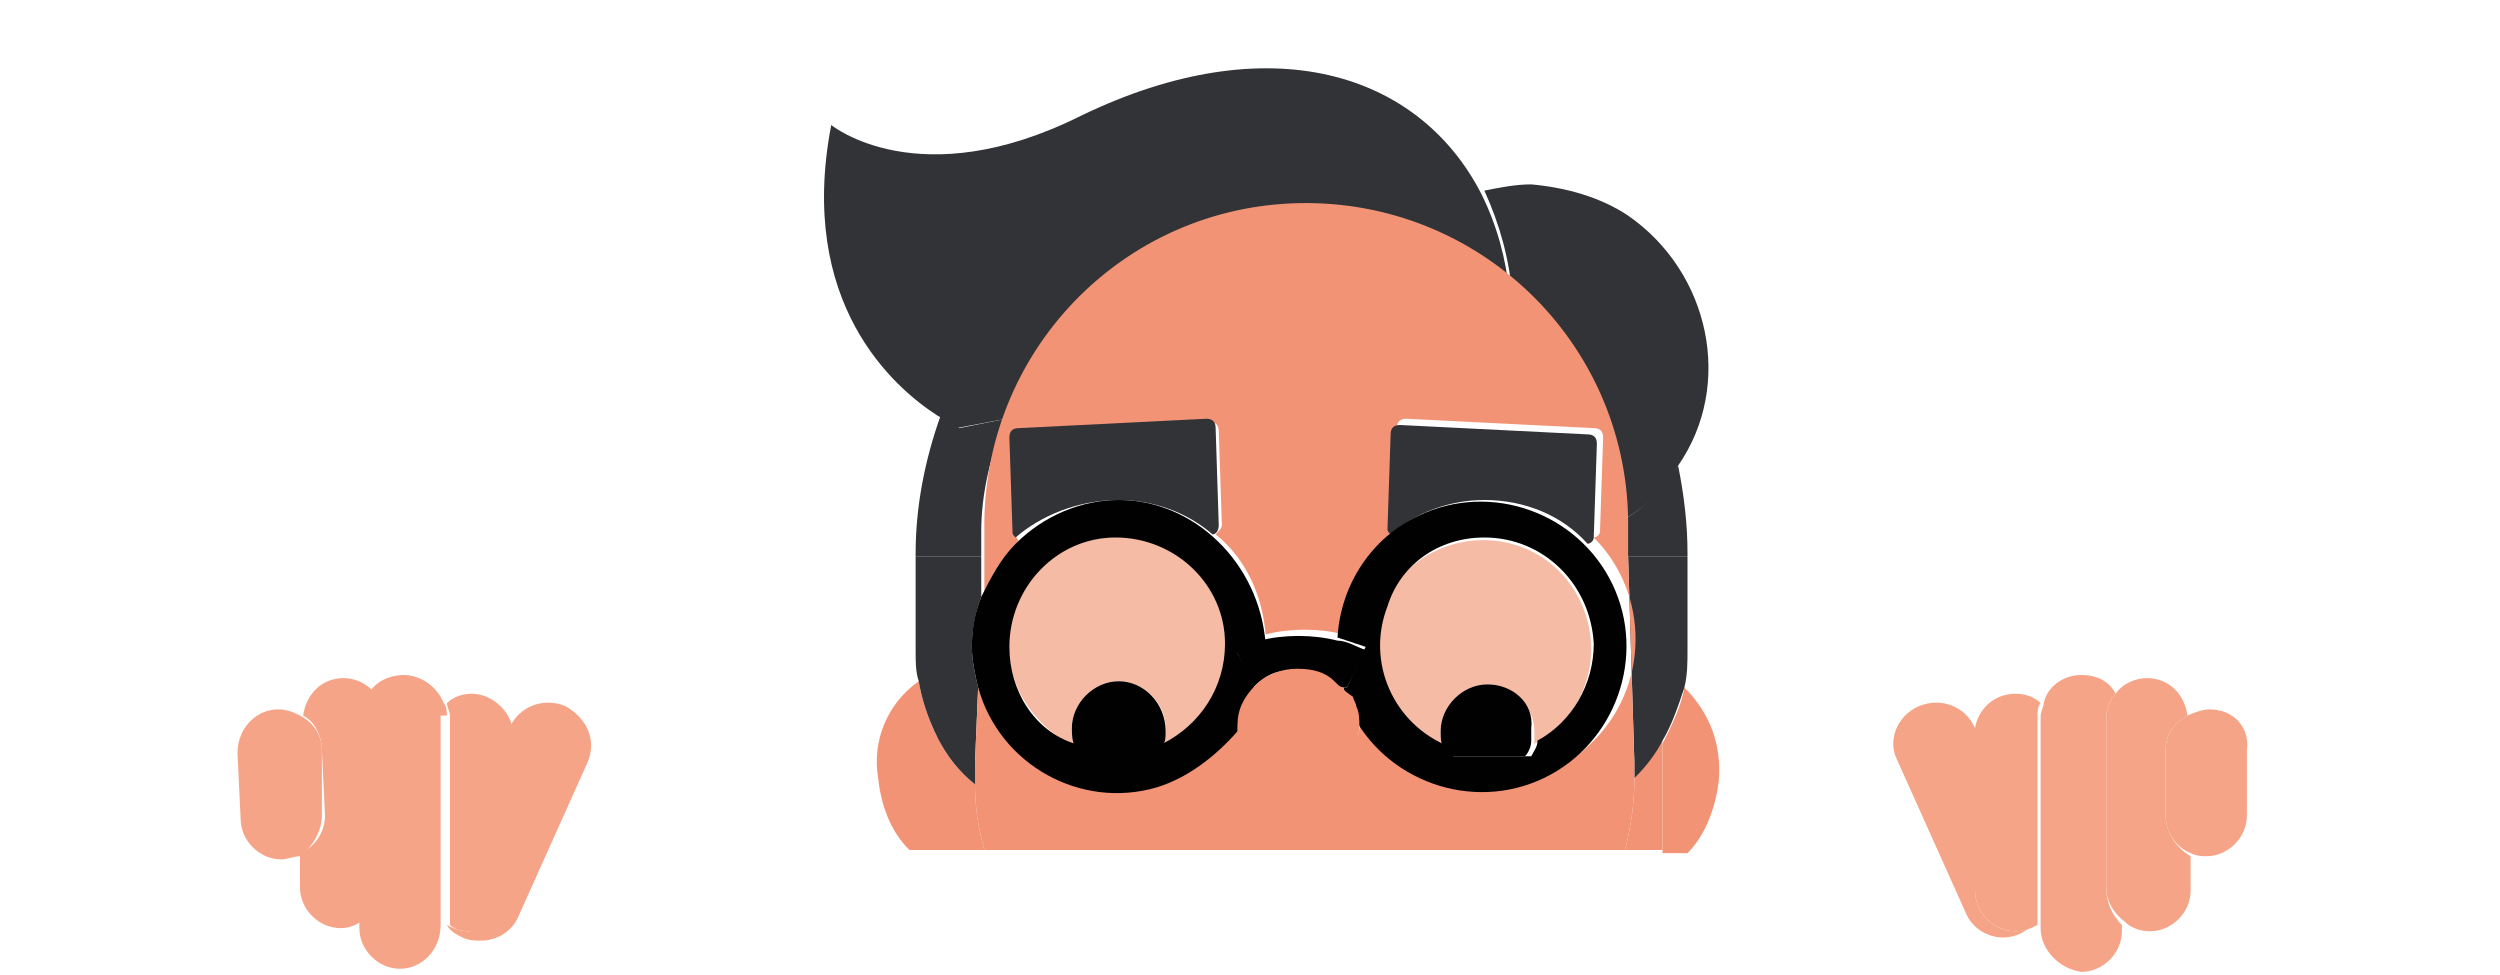 <?xml version="1.0" encoding="utf-8"?>
<!-- Generator: Adobe Illustrator 24.0.3, SVG Export Plug-In . SVG Version: 6.00 Build 0)  -->
<svg version="1.1" id="Calque_1" xmlns="http://www.w3.org/2000/svg" xmlns:xlink="http://www.w3.org/1999/xlink" x="0px" y="0px"
	 viewBox="0 0 80 31.2" style="enable-background:new 0 0 80 31.2;" xml:space="preserve">
<style type="text/css">
	.st0{fill:none;}
	.st1{fill:#F5A487;}
	.st2{fill:#F29375;}
	.st3{fill:#323337;}
	.st4{fill:#F5BBA4;}
	.st5{fill:#010101;}
</style>
<title>francisbio-tab</title>
<path class="st0" d="M0,0v27.2h29c-0.6-0.6-0.9-1.5-0.9-2.3c-0.1-1.2,0.4-2.4,1.3-3.1c-0.1-0.3-0.1-0.7-0.1-1v-3.1
	c0-1.5,0.3-3,0.8-4.4c-1.4-0.9-4.5-3.6-3.4-9.3c0,0,2.8,2.3,8-0.3c5.9-2.9,10.7-1.4,12.7,2.5c0.5-0.1,1-0.2,1.5-0.2
	c3.2,0,5.7,2.6,5.7,5.8c0,1.1-0.3,2.2-0.9,3.1c0.2,0.9,0.3,1.8,0.3,2.7v3.1c0,0.4,0,0.9-0.1,1.3c0.8,0.8,1.2,1.8,1.1,2.9
	c-0.1,0.9-0.4,1.7-1,2.3h26V0H0z M18.8,20.4l-2.2,4.9c-0.2,0.5-0.7,0.8-1.2,0.8c-0.2,0-0.4,0-0.6-0.1c-0.2-0.1-0.3-0.2-0.5-0.4v0.1
	c0,0.7-0.6,1.4-1.3,1.4c0,0,0,0,0,0l0,0c-0.7,0-1.3-0.6-1.3-1.3l0,0v-0.2c-0.2,0.2-0.5,0.3-0.8,0.3l0,0c-0.7,0-1.3-0.6-1.3-1.3
	c0,0,0,0,0,0v-1.1c-0.2,0.1-0.4,0.1-0.6,0.1h0c-0.7,0-1.3-0.6-1.3-1.3l-0.1-2.1c0-0.7,0.6-1.3,1.3-1.4c0,0,0,0,0,0
	c0.2,0,0.5,0.1,0.7,0.2c0.1-0.7,0.6-1.2,1.3-1.2l0,0c0.4,0,0.8,0.2,1,0.5c0.2-0.4,0.7-0.6,1.1-0.6l0,0c0.6,0,1.1,0.4,1.3,0.9
	c0.2-0.2,0.5-0.3,0.8-0.3c0.6,0,1.2,0.5,1.3,1.1l0,0c0.3-0.7,1.1-0.9,1.8-0.6C18.7,19.1,19,19.8,18.8,20.4L18.8,20.4z M72,22.1
	c0,0.7-0.6,1.3-1.3,1.3l0,0c-0.2,0-0.4-0.1-0.5-0.1v1.1c0,0.7-0.6,1.3-1.3,1.3l0,0c-0.3,0-0.5-0.1-0.8-0.3v0.2
	c0,0.7-0.6,1.3-1.3,1.3l0,0c-0.7,0-1.3-0.6-1.3-1.3c0,0,0,0,0,0v-0.1c-0.2,0.3-0.6,0.5-1,0.5c-0.5,0-1-0.3-1.2-0.8l-2.2-4.9
	c-0.3-0.7,0-1.4,0.6-1.8c0,0,0,0,0,0c0.7-0.3,1.5,0,1.8,0.7l0,0c0.1-0.6,0.7-1.1,1.3-1.1c0.3,0,0.6,0.1,0.8,0.3
	c0.2-0.5,0.7-0.9,1.2-0.9l0,0c0.4,0,0.9,0.2,1.1,0.6c0.2-0.3,0.6-0.5,1-0.5l0,0c0.7,0,1.2,0.5,1.3,1.2c0.2-0.1,0.4-0.2,0.7-0.2
	c0.7,0.1,1.2,0.7,1.2,1.4V22.1z"/>
<path class="st1" d="M18.1,22.6c-0.7-0.3-1.5,0-1.8,0.7l0,0c0,0.1,0,0.1,0,0.2v5c0,0.7-0.6,1.3-1.3,1.3c0,0,0,0,0,0l0,0
	c-0.3,0-0.5-0.1-0.7-0.2l0,0c0.1,0.2,0.3,0.3,0.5,0.4c0.2,0.1,0.4,0.1,0.6,0.1c0.5,0,1-0.3,1.2-0.8l2.2-4.9
	C19.1,23.7,18.8,23,18.1,22.6C18.1,22.6,18.1,22.6,18.1,22.6z"/>
<path class="st1" d="M64.5,29.8L64.5,29.8c-0.7,0-1.3-0.6-1.3-1.3c0,0,0,0,0,0v-5c0-0.1,0-0.1,0-0.2l0,0c-0.3-0.7-1.1-1-1.8-0.7
	c-0.7,0.3-1,1.1-0.7,1.7c0,0,0,0,0,0l2.2,4.9c0.2,0.5,0.7,0.8,1.2,0.8c0.4,0,0.8-0.2,1-0.5l0,0C65,29.7,64.8,29.8,64.5,29.8z"/>
<path class="st2" d="M30,23.6c-0.3-0.6-0.5-1.2-0.6-1.8c-1,0.7-1.5,1.9-1.3,3.1c0.1,0.9,0.4,1.7,1,2.3h1c0-0.2,0-0.5,0-0.7V23.6z"/>
<path class="st2" d="M53.9,22c-0.1,0.6-0.4,1.2-0.7,1.8v2.8c0,0.2,0,0.5,0,0.7H54c0.6-0.6,0.9-1.5,1-2.3
	C55.1,23.8,54.7,22.8,53.9,22z"/>
<path class="st2" d="M30,23.6v2.9c0,0.2,0,0.5,0,0.7h1.5c-0.2-0.7-0.3-1.4-0.3-2.1C30.7,24.7,30.3,24.2,30,23.6z"/>
<path class="st2" d="M53.2,23.7c-0.3,0.4-0.6,0.8-0.9,1.2c0,0.8-0.1,1.5-0.3,2.3h1.2c0-0.2,0-0.5,0-0.7L53.2,23.7z"/>
<path class="st3" d="M52,16.6c0,0.1,0,0.3,0,0.4v0.8h2v-0.1c0-0.9-0.1-1.8-0.3-2.8C53.2,15.6,52.7,16.2,52,16.6z"/>
<path class="st3" d="M31.4,17.8V17c0-1.2,0.3-2.5,0.8-3.6l-1.5,0.3c-0.2-0.1-0.4-0.2-0.6-0.4c-0.5,1.4-0.8,2.9-0.8,4.4v0.1
	L31.4,17.8z"/>
<path class="st3" d="M31.2,25.1c0-0.2,0-0.5,0-0.7l0.1-2.4c-0.1-0.4-0.2-0.9-0.2-1.3c0-0.5,0.1-1.1,0.3-1.6v-1.3h-2.1v3
	c0,0.4,0,0.7,0.1,1c0.1,0.6,0.3,1.2,0.6,1.8C30.3,24.2,30.7,24.7,31.2,25.1z"/>
<path class="st3" d="M52.1,17.8l0.2,6.6c0,0.2,0,0.4,0,0.5c0.4-0.4,0.7-0.8,0.9-1.2c0.3-0.5,0.5-1.1,0.7-1.7
	c0.1-0.4,0.1-0.8,0.1-1.2v-3L52.1,17.8z"/>
<path class="st3" d="M48.4,9.5c2.1,1.8,3.4,4.4,3.6,7.1c0.7-0.4,1.3-1,1.7-1.7c1.8-2.6,1-6.2-1.6-8c-0.9-0.6-2-0.9-3.1-1
	c-0.5,0-1,0.1-1.5,0.2C48,7.2,48.3,8.3,48.4,9.5z"/>
<path class="st3" d="M32.2,13.4c2.2-5.3,8.2-7.7,13.4-5.6c1,0.4,1.9,1,2.7,1.6c-0.1-1.1-0.4-2.2-0.9-3.2c-2-3.9-6.8-5.4-12.8-2.5
	c-5.2,2.6-8,0.3-8,0.3c-1.1,5.7,2,8.4,3.4,9.3c0.2,0.1,0.4,0.3,0.6,0.4L32.2,13.4z"/>
<path class="st2" d="M43.1,22.4c-0.1-0.1-0.1-0.3-0.1-0.4l-0.3-0.1C42.8,22,43,22.1,43.1,22.4z"/>
<path class="st2" d="M52.3,24.4l-0.2-6.6V17c0-0.1,0-0.3,0-0.4C52,10.9,47.3,6.4,41.6,6.5S31.4,11.3,31.5,17v0.8V19
	c0.2-0.6,0.6-1.2,1.1-1.7c0,0-0.1-0.1-0.1-0.2l-0.1-3c0-0.2,0.1-0.3,0.3-0.3c0,0,0,0,0,0l6-0.3c0.2,0,0.3,0.1,0.3,0.3l0.1,3
	c0,0.1-0.1,0.2-0.2,0.3c1,0.8,1.5,2,1.6,3.2c0.8-0.2,1.7-0.2,2.5,0c0.1-1.3,0.7-2.5,1.7-3.3c-0.1-0.1-0.1-0.1-0.1-0.2l0.1-3.1
	c0-0.2,0.1-0.3,0.3-0.3l6,0.3c0.2,0,0.3,0.1,0.3,0.3c0,0,0,0,0,0l-0.1,3c0,0.1-0.1,0.2-0.2,0.2c1.8,1.8,1.8,4.8-0.1,6.6
	c-1.8,1.8-4.8,1.8-6.6-0.1c-0.4-0.4-0.7-0.8-0.9-1.3c0.4,1-0.2,2.1-1.2,2.4s-2.1-0.2-2.4-1.2c-0.1-0.2-0.1-0.4-0.1-0.6l0,0
	c-1.4,2.1-4.3,2.7-6.4,1.3C32.3,24,31.6,23,31.3,22l-0.1,2.4c0,0.2,0,0.5,0,0.7c0,0.7,0.1,1.4,0.3,2.1H52c0.2-0.8,0.3-1.5,0.3-2.3
	C52.3,24.7,52.3,24.6,52.3,24.4z"/>
<path class="st3" d="M35.8,16c1.1,0,2.2,0.4,3,1.1c0.1,0,0.2-0.1,0.2-0.3l-0.1-3.1c0-0.2-0.1-0.3-0.3-0.3l-6,0.3
	c-0.2,0-0.3,0.1-0.3,0.3c0,0,0,0,0,0l0.1,3c0,0.1,0,0.1,0.1,0.2C33.3,16.5,34.5,16,35.8,16z"/>
<path class="st3" d="M47.5,16c1.3,0,2.5,0.5,3.3,1.4c0.1,0,0.2-0.1,0.2-0.2l0.1-3c0-0.2-0.1-0.3-0.3-0.3c0,0,0,0,0,0l-6-0.3
	c-0.2,0-0.3,0.1-0.3,0.3l-0.1,3c0,0.1,0,0.1,0.1,0.2C45.3,16.4,46.4,16,47.5,16z"/>
<path class="st4" d="M35.8,24.1L35.8,24.1z"/>
<path class="st4" d="M34.4,23.9c-0.1-0.2-0.1-0.4-0.1-0.6c0-0.8,0.7-1.5,1.5-1.5s1.5,0.7,1.5,1.5c0,0.2,0,0.3-0.1,0.5
	c1.7-0.8,2.5-2.8,1.7-4.6c-0.8-1.7-2.8-2.5-4.6-1.7s-2.5,2.8-1.7,4.6C33,22.9,33.6,23.5,34.4,23.9z"/>
<path class="st5" d="M31.3,22c0.7,2.5,3.3,3.9,5.7,3.2c1-0.3,1.9-1,2.6-1.8c0-0.5,0.2-1,0.6-1.3l0,0l-0.6-1.2
	c0.3-0.1,0.6-0.3,0.9-0.3C40.3,18,38.2,16,35.8,16c-1.2,0-2.4,0.5-3.3,1.4c-0.5,0.5-0.8,1.1-1.1,1.7c-0.2,0.5-0.3,1-0.3,1.6
	C31.1,21.1,31.2,21.6,31.3,22z M32.3,20.7c0-1.9,1.5-3.5,3.4-3.5s3.5,1.5,3.5,3.4c0,1.4-0.8,2.6-2,3.2c0,0.1-0.1,0.2-0.2,0.3h-2.5
	c0-0.1-0.1-0.2-0.1-0.3C33.1,23.4,32.3,22.1,32.3,20.7L32.3,20.7z"/>
<path class="st4" d="M46.2,23.9c-0.1-0.2-0.1-0.3-0.1-0.5c0-0.8,0.7-1.5,1.5-1.5s1.5,0.7,1.5,1.5c0,0.1,0,0.2,0,0.4
	c1.7-0.9,2.3-3,1.4-4.7c-0.9-1.7-3-2.3-4.7-1.4c-1.7,0.9-2.3,3-1.4,4.7C44.8,23,45.5,23.6,46.2,23.9L46.2,23.9z"/>
<path class="st5" d="M43.7,20.7L43.1,22H43c0,0.1,0.1,0.3,0.1,0.4c0.1,0.1,0.1,0.2,0.1,0.3c1.1,2.3,3.9,3.3,6.2,2.2
	c2.3-1.1,3.3-3.9,2.2-6.2c-1.1-2.3-3.9-3.3-6.2-2.2c-1.5,0.7-2.5,2.2-2.6,3.9C43.1,20.5,43.4,20.6,43.7,20.7z M47.5,17.2
	c1.9,0,3.4,1.5,3.5,3.4c0,1.3-0.7,2.5-1.8,3.1c0,0.2-0.1,0.3-0.2,0.5h-2.5c0-0.1-0.1-0.2-0.1-0.3c-1.8-0.7-2.7-2.7-2-4.5
	C44.8,18.1,46,17.2,47.5,17.2z"/>
<path class="st5" d="M39.5,20.7l0.6,1.3l0,0c0.4-0.4,0.8-0.6,1.3-0.5c0.4,0,0.8,0.1,1.2,0.4L43,22h0.1l0.6-1.2
	c-0.3-0.1-0.6-0.3-0.9-0.3c-0.8-0.2-1.7-0.2-2.5,0C40,20.5,39.8,20.6,39.5,20.7z"/>
<path class="st2" d="M42.7,21.8c-0.3-0.3-0.7-0.4-1.2-0.4c-0.5,0-1,0.2-1.3,0.5c-0.4,0.4-0.6,0.8-0.6,1.3l0,0c0,1.1,0.8,1.9,1.9,2
	c1.1,0,1.9-0.8,2-1.9c0-0.3,0-0.5-0.1-0.7c0-0.1-0.1-0.2-0.1-0.3C43,22.1,42.8,21.9,42.7,21.8z"/>
<path class="st5" d="M47.6,21.9c-0.8,0-1.5,0.7-1.5,1.5c0,0.2,0,0.4,0.1,0.5c0,0.1,0.1,0.2,0.1,0.3h2.5c0.1-0.1,0.2-0.3,0.2-0.5
	c0-0.1,0-0.2,0-0.4C49.1,22.5,48.4,21.9,47.6,21.9z"/>
<path class="st5" d="M35.8,21.8c-0.8,0-1.5,0.7-1.5,1.5c0,0.2,0,0.4,0.1,0.6c0,0.1,0.1,0.2,0.1,0.3H37c0.1-0.1,0.1-0.2,0.2-0.3
	c0.1-0.2,0.1-0.3,0.1-0.5C37.3,22.5,36.6,21.8,35.8,21.8z"/>
<path class="st1" d="M63.2,28.5c0,0.7,0.6,1.3,1.3,1.3c0,0,0,0,0,0l0,0c0.3,0,0.5-0.1,0.7-0.2v-6.7c0-0.1,0-0.3,0.1-0.4
	c-0.2-0.2-0.5-0.3-0.8-0.3c-0.7,0-1.2,0.5-1.3,1.1c0,0.1,0,0.1,0,0.2L63.2,28.5z"/>
<path class="st1" d="M67.4,28.4V23c0-0.3,0.1-0.6,0.3-0.8c-0.2-0.4-0.6-0.6-1.1-0.6l0,0c-0.6,0-1.1,0.4-1.2,0.9
	c0,0.1-0.1,0.3-0.1,0.4v6.7v0.1c0,0.7,0.6,1.3,1.3,1.4c0,0,0,0,0,0l0,0c0.7,0,1.3-0.6,1.3-1.3v-0.2C67.6,29.3,67.4,28.9,67.4,28.4z"
	/>
<path class="st1" d="M69.3,26.1V24c0-0.5,0.3-0.9,0.7-1.1c-0.1-0.7-0.6-1.2-1.3-1.2l0,0c-0.4,0-0.8,0.2-1,0.5
	c-0.2,0.2-0.3,0.5-0.3,0.8v5.4c0,0.4,0.2,0.8,0.6,1.1c0.2,0.2,0.5,0.3,0.8,0.3l0,0c0.7,0,1.3-0.6,1.3-1.3v-1.1
	C69.6,27.1,69.3,26.6,69.3,26.1z"/>
<path class="st1" d="M70.7,22.7c-0.2,0-0.5,0.1-0.7,0.2c-0.4,0.2-0.7,0.6-0.7,1.1v2.1c0,0.5,0.3,1,0.8,1.2c0.2,0.1,0.4,0.1,0.5,0.1
	l0,0c0.7,0,1.3-0.6,1.3-1.3v-2.1C72,23.3,71.5,22.7,70.7,22.7z"/>
<path class="st1" d="M14.4,29.6c0.2,0.2,0.5,0.2,0.7,0.2l0,0c0.7,0,1.3-0.6,1.3-1.3c0,0,0,0,0,0v-5c0-0.1,0-0.1,0-0.2
	c-0.1-0.6-0.7-1.1-1.3-1.1c-0.3,0-0.6,0.1-0.8,0.3c0,0.1,0.1,0.3,0.1,0.4L14.4,29.6z"/>
<path class="st1" d="M14.3,22.9c0-0.1,0-0.3-0.1-0.4c-0.2-0.5-0.7-0.9-1.3-0.9l0,0c-0.4,0-0.9,0.2-1.1,0.6c0.2,0.2,0.3,0.5,0.3,0.8
	v5.4c0,0.4-0.2,0.8-0.6,1.1v0.2c0,0.7,0.6,1.3,1.3,1.3c0,0,0,0,0,0l0,0c0.7,0,1.3-0.6,1.3-1.4v-0.1V22.9z"/>
<path class="st1" d="M12.3,28.4V23c0-0.7-0.6-1.3-1.3-1.3l0,0c-0.7,0-1.2,0.5-1.3,1.2c0.4,0.2,0.6,0.7,0.6,1.1l0.1,2.1
	c0,0.5-0.3,1-0.8,1.2v1.1c0,0.7,0.6,1.3,1.3,1.3c0,0,0,0,0,0l0,0c0.3,0,0.5-0.1,0.8-0.3C12,29.3,12.3,28.9,12.3,28.4z"/>
<path class="st1" d="M10.3,26.1L10.3,24c0-0.5-0.3-0.9-0.7-1.1c-0.2-0.1-0.4-0.2-0.7-0.2c-0.7,0-1.3,0.6-1.3,1.4c0,0,0,0,0,0
	l0.1,2.1c0,0.7,0.6,1.3,1.3,1.3l0,0c0.2,0,0.4-0.1,0.6-0.1C10,27.1,10.3,26.6,10.3,26.1z"/>
</svg>
